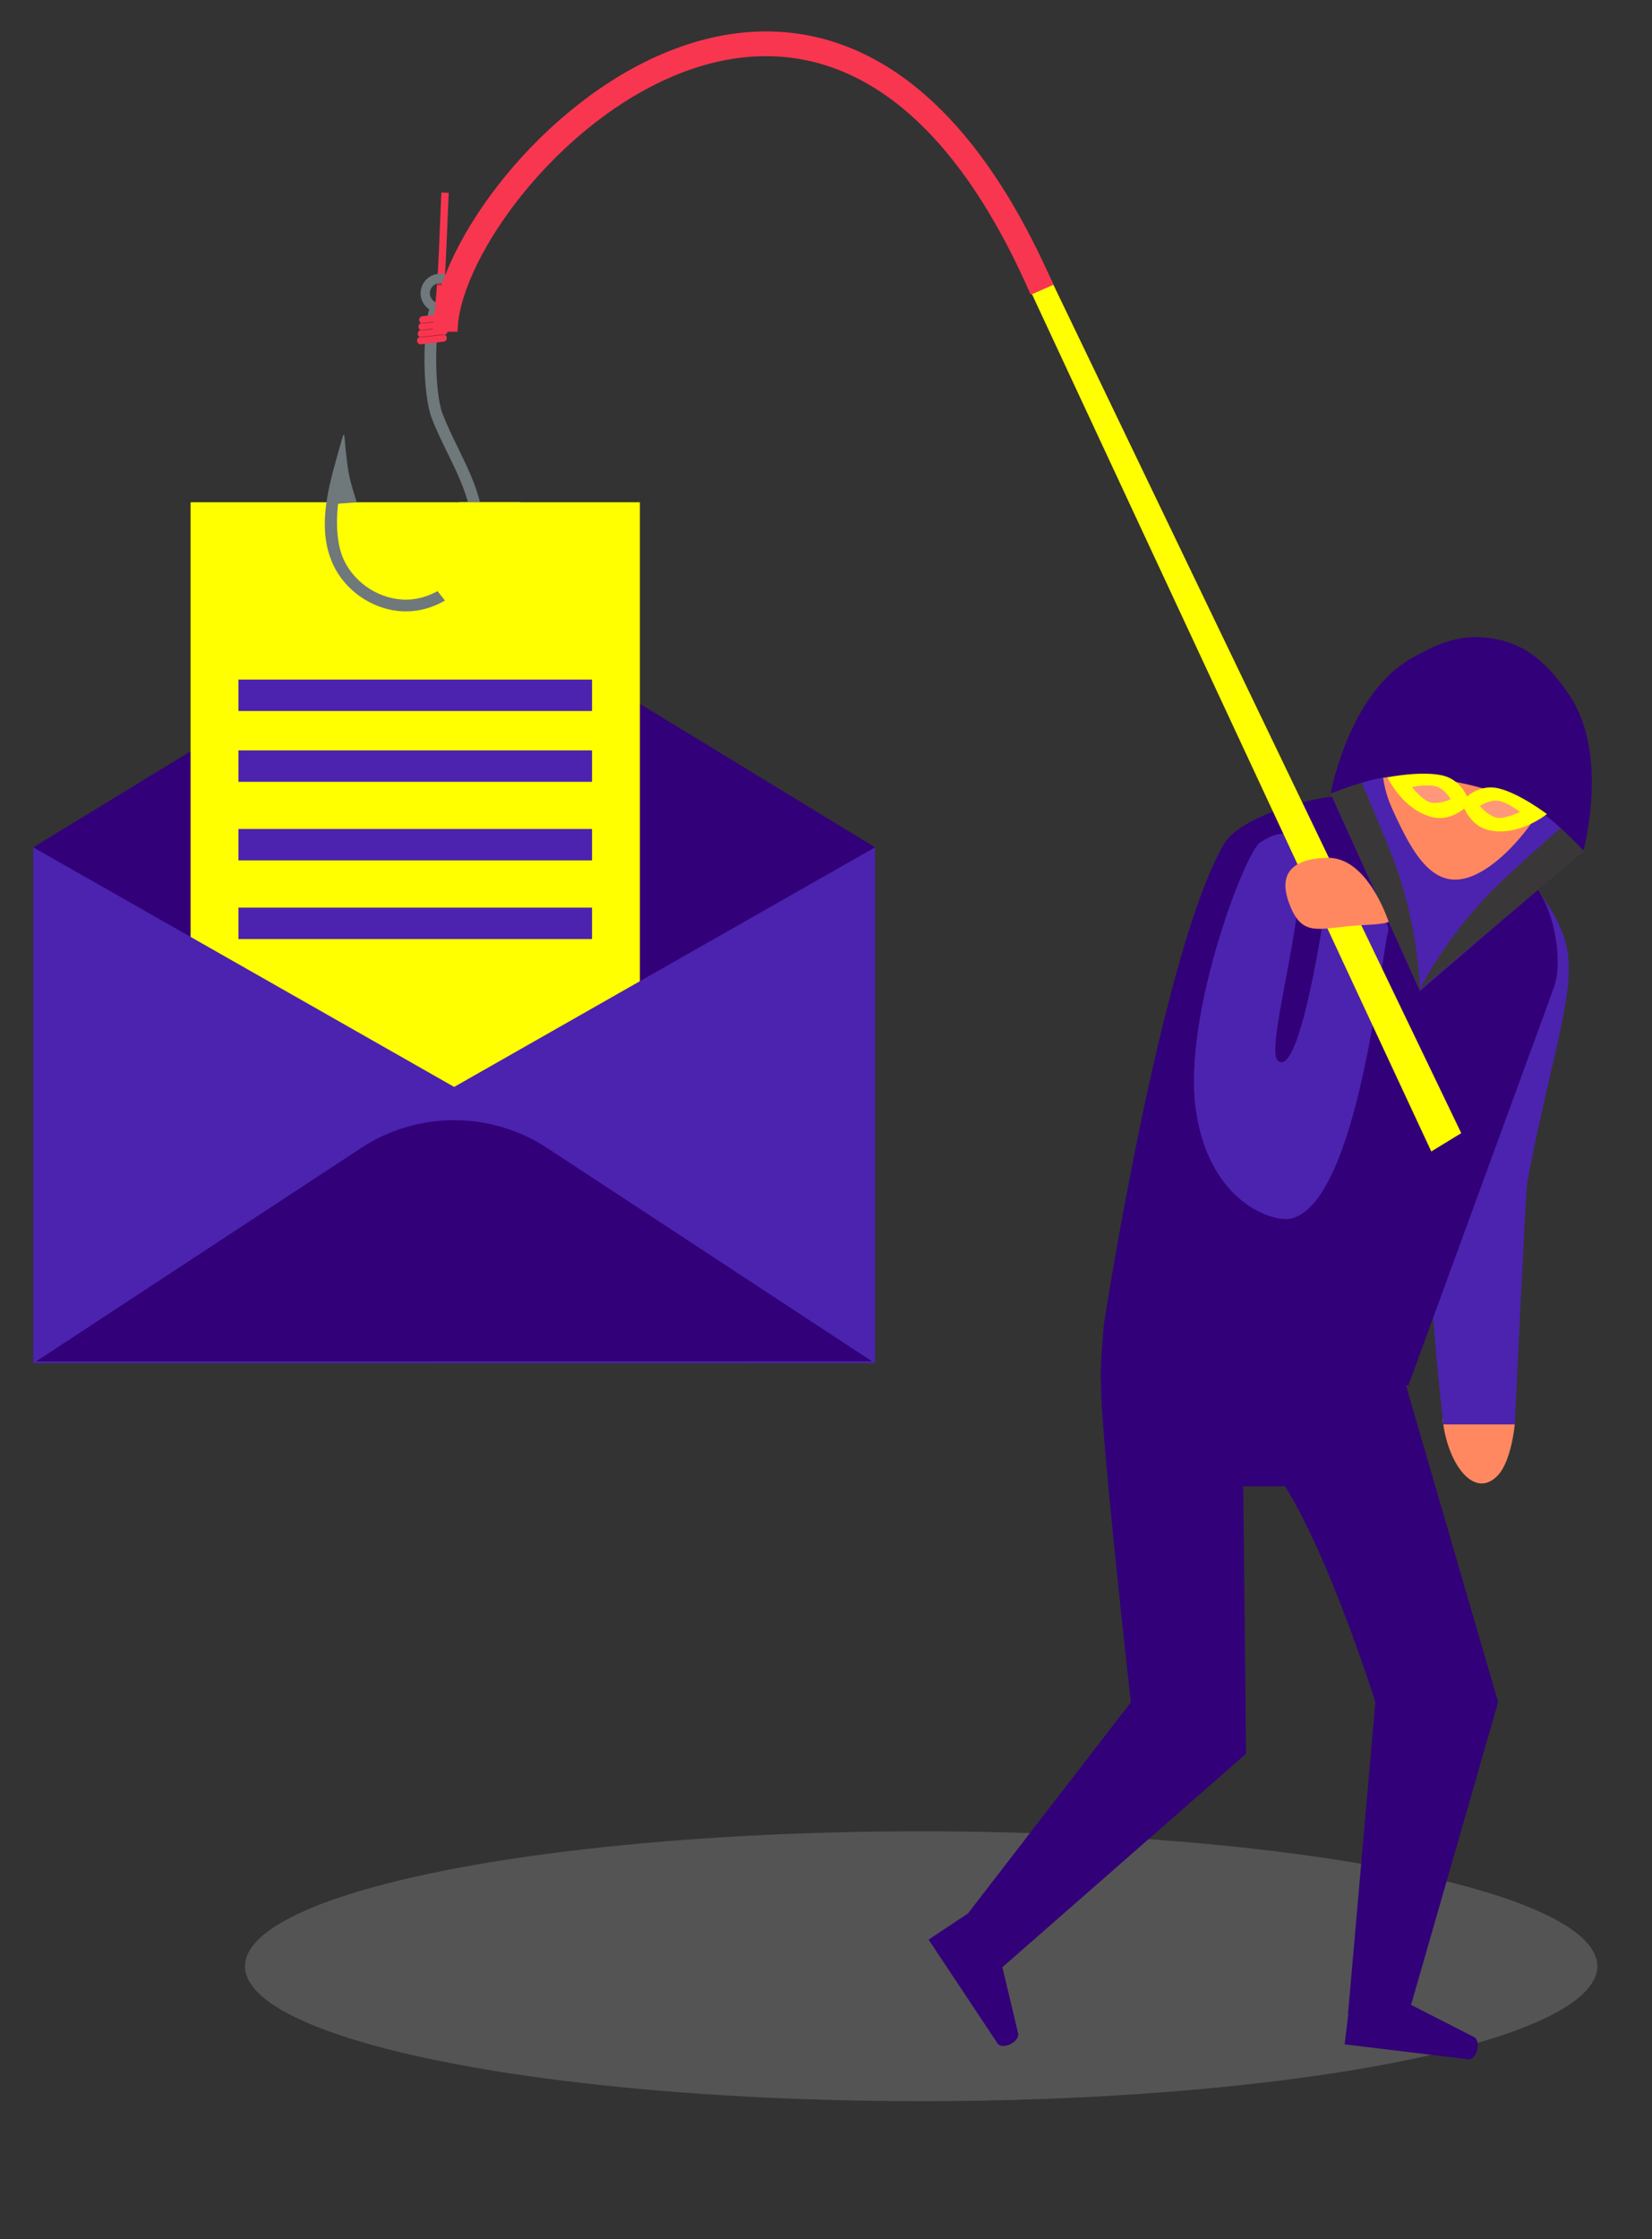 <?xml version="1.0" encoding="UTF-8"?><svg xmlns="http://www.w3.org/2000/svg" viewBox="0 0 421.69 571.14"><rect x="0" y="0" width="421.69" height="571.14" fill="#333333" stroke="none"/><g fill="none" isolation="isolate"><g id="uuid-a9aff38e-abfd-40ba-8d83-cbf4bb3cdb6b"><ellipse cx="235.13" cy="501.56" rx="172.6" ry="34.42" fill="#b2b2b2" mix-blend-mode="multiply" opacity=".26"/><polygon points="8.48 216.14 115.89 294.63 223.37 216.14 115.93 150.64 8.48 216.14" fill="#320078"/><rect x="48.64" y="128.12" width="114.69" height="155.39" transform="translate(211.98 411.63) rotate(180)" fill="#ff0"/><polygon points="115.93 277.26 8.48 216.14 8.48 347.7 223.37 347.7 223.37 216.14 115.93 277.26" fill="#4b23af"/><path d="m222.57,347.25l-82.91-54.41c-14.41-9.46-33.07-9.46-47.48,0l-82.97,54.45,213.36-.03Z" fill="#320078"/><line x1="60.86" y1="177.36" x2="151.12" y2="177.36" fill="none" stroke="#4b23af" stroke-miterlimit="10" stroke-width="8.02"/><line x1="60.86" y1="195.42" x2="151.12" y2="195.42" fill="none" stroke="#4b23af" stroke-miterlimit="10" stroke-width="8.02"/><line x1="60.86" y1="215.47" x2="151.12" y2="215.47" fill="none" stroke="#4b23af" stroke-miterlimit="10" stroke-width="8.02"/><line x1="60.86" y1="235.53" x2="151.12" y2="235.53" fill="none" stroke="#4b23af" stroke-miterlimit="10" stroke-width="8.02"/><path d="m368.24,361.92l18.42,1.42s-.82,9.21-4.26,12.94c-5.97,6.47-12.99-2.79-14.16-14.36Z" fill="#ff8860"/><path d="m393.11,227.87c9.15,12.96,9.15,18.28,3.3,43.37-4.22,18.09-6.32,28.31-6.7,31.98-.38,3.67-3.04,60.12-3.04,60.12h-18.26s-6.47-57.07-3.04-69.63c3.42-12.56,27.76-65.84,27.76-65.84Z" fill="#4b23af"/><path d="m281.73,338.13l72.67-.13,28.01,96.18-22.91,79.62h-15.41l6.99-79.62s-11.4-36.38-23.05-55.04h-10.68l.71,68.22-62.63,54.83-8.37-14.07,41.6-53.89s-7.85-69.68-7.62-81.69c-.41-1.95.71-14.4.71-14.4Z" fill="#320078"/><path d="m255.71,501.17l-8.67-13.05-10.01,6.65,17.59,26.46c1.16,1.75,5.48-.26,5.31-2.35l-4.22-17.72Z" fill="#320078"/><path d="m360.23,511.44l-15.56-1.88-1.44,11.93,31.55,3.8c2.08.25,3.36-4.34,1.66-5.57l-16.22-8.29Z" fill="#320078"/><path d="m281.73,338.13l77.76,15.32,36.95-101c3.38-8.1-.77-27.13-9.12-29.81l-38.06-19.1c-8.35-2.69-32.3,4.06-36.75,11.62-16.03,27.2-30.78,122.98-30.78,122.98Z" fill="#320078"/><path d="m321.6,214.96c-3.83,2.55-19.79,44.21-16.36,68.11,3.42,23.9,19.95,28.84,24.34,27.77,17.13-4.18,22.96-66.94,24.7-72.96,1.74-6.02-15.94-7.06-15.94-7.06,0,0-6.42,45.02-12.18,39.69-4.57-4.23,18.26-70.77-4.57-55.55Z" fill="#4b23af"/><path d="m339.67,202.41l22.79,50.34,41.71-35.8s.48-14.12-18.5-23.98c-18.98-9.86-39.5-.53-39.5-.53l-6.49,9.98Z" fill="#4b23af"/><path d="m379.09,221.75c-11.98,7.62-17.84-2.42-23.8-15.62-5.96-13.2-1.07-30.07,10.91-37.69,11.98-7.62,26.52-3.09,32.48,10.11,5.96,13.2-7.6,35.59-19.58,43.21Z" fill="#ff8860"/><path d="m362.46,252.75s-.16-16.78-7.28-34.81c-3.6-9.13-8.86-21.29-8.86-21.29l-6.66,5.75,22.79,50.34Z" fill="#3a3739"/><path d="m362.23,252.7s7.34-15.09,21.5-28.32c7.17-6.7,17.13-15.43,17.13-15.43l3.55,8.05-42.18,35.7Z" fill="#3a3739"/><path d="m400.41,177.03c-5.29-7.63-10.36-12.18-17.76-13.84-8.27-1.86-14.4.16-22.45,4.78-16.06,9.22-20.52,34.44-20.52,34.44,0,0,9.53-3.76,14-4.1,12.96-1,28.34,2.47,39.61,8.93,3.89,2.23,10.89,9.71,10.89,9.71,0,0,6.79-24.7-3.77-39.91Z" fill="#320078"/><polygon points="259.94 67.57 365.35 293.72 373 289.05 264.41 63.32 259.94 67.57" fill="#ff0"/><path d="m354.4,234.93c-.29-.64-5.44-16.44-15.7-16.12-10.26.33-12.49,5.19-9.12,12.89,3.36,7.7,7.88,4.78,18.25,4.29,7.93-.37,6.57-1.06,6.57-1.06Z" fill="#ff8860"/><path d="m101.68,155.86c.78.08,1.56.11,2.34.09,8.09-.19,15.61-5.6,18.28-13.16,1.97-5.58,1.5-12.23-1.4-19.76-1.16-3.02-2.6-5.94-3.98-8.77-1.38-2.82-2.81-5.74-3.94-8.69-2.11-5.52-2.2-21.44-.17-27.29.03-.09-.02-.19-.11-.23l-2.47-.9c-.1-.03-.2.01-.23.11-2.28,6.55-2.18,23.16.19,29.38,1.18,3.08,2.64,6.06,4.05,8.94,1.36,2.77,2.76,5.64,3.88,8.53,2.64,6.84,3.1,12.79,1.37,17.69-2.23,6.31-8.76,11-15.53,11.16-6.76.16-13.44-4.08-16.27-10.3-2.4-5.29-1.55-12.9-1.4-14.03.01-.09.08-.15.17-.16l4.38-.32c.12,0,.2-.12.16-.23-.29-.89-1.39-4.29-1.91-6.86-.56-2.74-1.01-7.81-1.18-9.96-.02-.2-.3-.23-.35-.03l-1.49,5.24c-2.77,9.71-4.93,19.13-1.09,27.59,2.98,6.56,9.64,11.24,16.72,11.96Z" fill="#6f787a"/><path d="m112.66,49.1c-.38,8-.74,22.33-1.66,29.41l1.86.24c.93-7.15,1.29-21.53,1.68-29.56l-1.87-.09Z" fill="#f83650"/><path d="m113.68,70.62c-.07.83-.14,1.65-.21,2.47-.29-.15-.61-.26-.95-.29-.31-.03-.62,0-.91.07.07-.81.14-1.62.21-2.44.31-.03.63-.03.95,0s.62.1.92.18Z" fill="#ba293c"/><path d="m107.39,74.29c.28-2.72,2.72-4.7,5.43-4.42,2.72.28,4.7,2.72,4.42,5.43-.28,2.72-2.72,4.7-5.43,4.42-2.72-.28-4.7-2.72-4.42-5.43Zm2.36.24c-.15,1.42.89,2.69,2.31,2.83,1.42.15,2.69-.89,2.83-2.31.15-1.42-.89-2.69-2.31-2.83s-2.69.89-2.83,2.31Z" fill="#6f787a"/><path d="m107.84,82.52c.07,0,.13,0,.2,0l5.73-.65c.51-.06.88-.52.82-1.04-.06-.51-.52-.88-1.04-.82l-5.73.65c-.51.06-.88.52-.82,1.04.05.44.41.78.83.83Z" fill="#f83650"/><path d="m107.66,84.28c.07,0,.13,0,.2,0l5.73-.65c.51-.06.88-.52.82-1.04-.06-.51-.52-.88-1.04-.82l-5.73.65c-.51.06-.88.52-.82,1.04.05.44.41.78.83.83Z" fill="#f83650"/><path d="m107.48,86.05c.07,0,.13,0,.2,0l5.73-.65c.51-.06.88-.52.82-1.04-.06-.51-.52-.88-1.04-.82l-5.73.65c-.51.06-.88.52-.82,1.04.05.44.41.78.83.83Z" fill="#f83650"/><path d="m107.3,87.81c.07,0,.13,0,.2,0l5.73-.65c.51-.06.88-.52.82-1.04-.06-.51-.52-.88-1.04-.82l-5.73.65c-.51.06-.88.52-.82,1.04.05.44.41.78.83.83Z" fill="#f83650"/><path d="m113.38,81.77c.17-.02.34.01.48.08-.03,0-.06.02-.09.02l-5.73.65c-.07,0-.14,0-.2,0-.1-.01-.2-.04-.28-.08.03,0,.06-.02.09-.02l5.73-.65Z" fill="#ab1428"/><path d="m113.2,83.53c.17-.02.34.01.48.08-.03,0-.06.02-.09.02l-5.73.65c-.07,0-.14,0-.2,0-.1-.01-.2-.04-.28-.08.03,0,.06-.02.09-.02l5.73-.65Z" fill="#ab1428"/><path d="m113.02,85.3c.17-.02.34.01.48.08-.03,0-.06.02-.09.02l-5.73.65c-.07,0-.14,0-.2,0-.1-.01-.2-.04-.28-.08.03,0,.06-.02.09-.02l5.73-.65Z" fill="#ab1428"/><path d="m111.21,76.81c.28.11.57.2.88.24.33.03.66.02.97-.05-.11,2.23,1.35,2.75.98,3.15,0,0-.31.24-.53.3-.83.21-1.25-.13-1.25-.13,0-.12-1.35-1.3-1.05-3.51Z" fill="#f83650"/><path d="m113.66,84.63c0-37.31,96.44-138.71,152.33-10.71" fill="none" stroke="#f83650" stroke-miterlimit="10" stroke-width="6.31"/><path d="m117.27,128.12s-5.15,18.41-7.54,18.24,6.19,9.6,6.19,9.6c0,0,17.22-9.61,16.95-27.84h-15.6Z" fill="#ff0"/><path d="m394.88,207.66s-7.24,5.86-14.86,4.1c-5.34-1.23-6.93-7.25-6.93-7.25,0,0,3.73-4.73,9.39-3.42,5.34,1.23,12.4,6.57,12.4,6.57Z" fill="#ff0"/><path d="m354.15,198.27s3.94,8.44,11.56,10.2c5.34,1.23,9.41-3.48,9.41-3.48,0,0-1.28-5.89-6.94-7.19-5.34-1.23-14.02.47-14.02.47Z" fill="#ff0"/><path d="m388,207.15c-.12-.01-4.15,2-6.18,1.37-2.28-.71-4.07-2.91-4.07-2.91,0,0,2.56-1.85,5.04-1.28,2.33.54,5.21,2.82,5.21,2.82Z" fill="#ff977b"/><path d="m360.41,200.79c.11.04,2.85,3.62,4.95,3.94,2.36.36,4.93-.84,4.93-.84,0,0-1.49-2.79-3.97-3.36-2.33-.54-5.92.25-5.92.25Z" fill="#ff977b"/></g></g></svg>